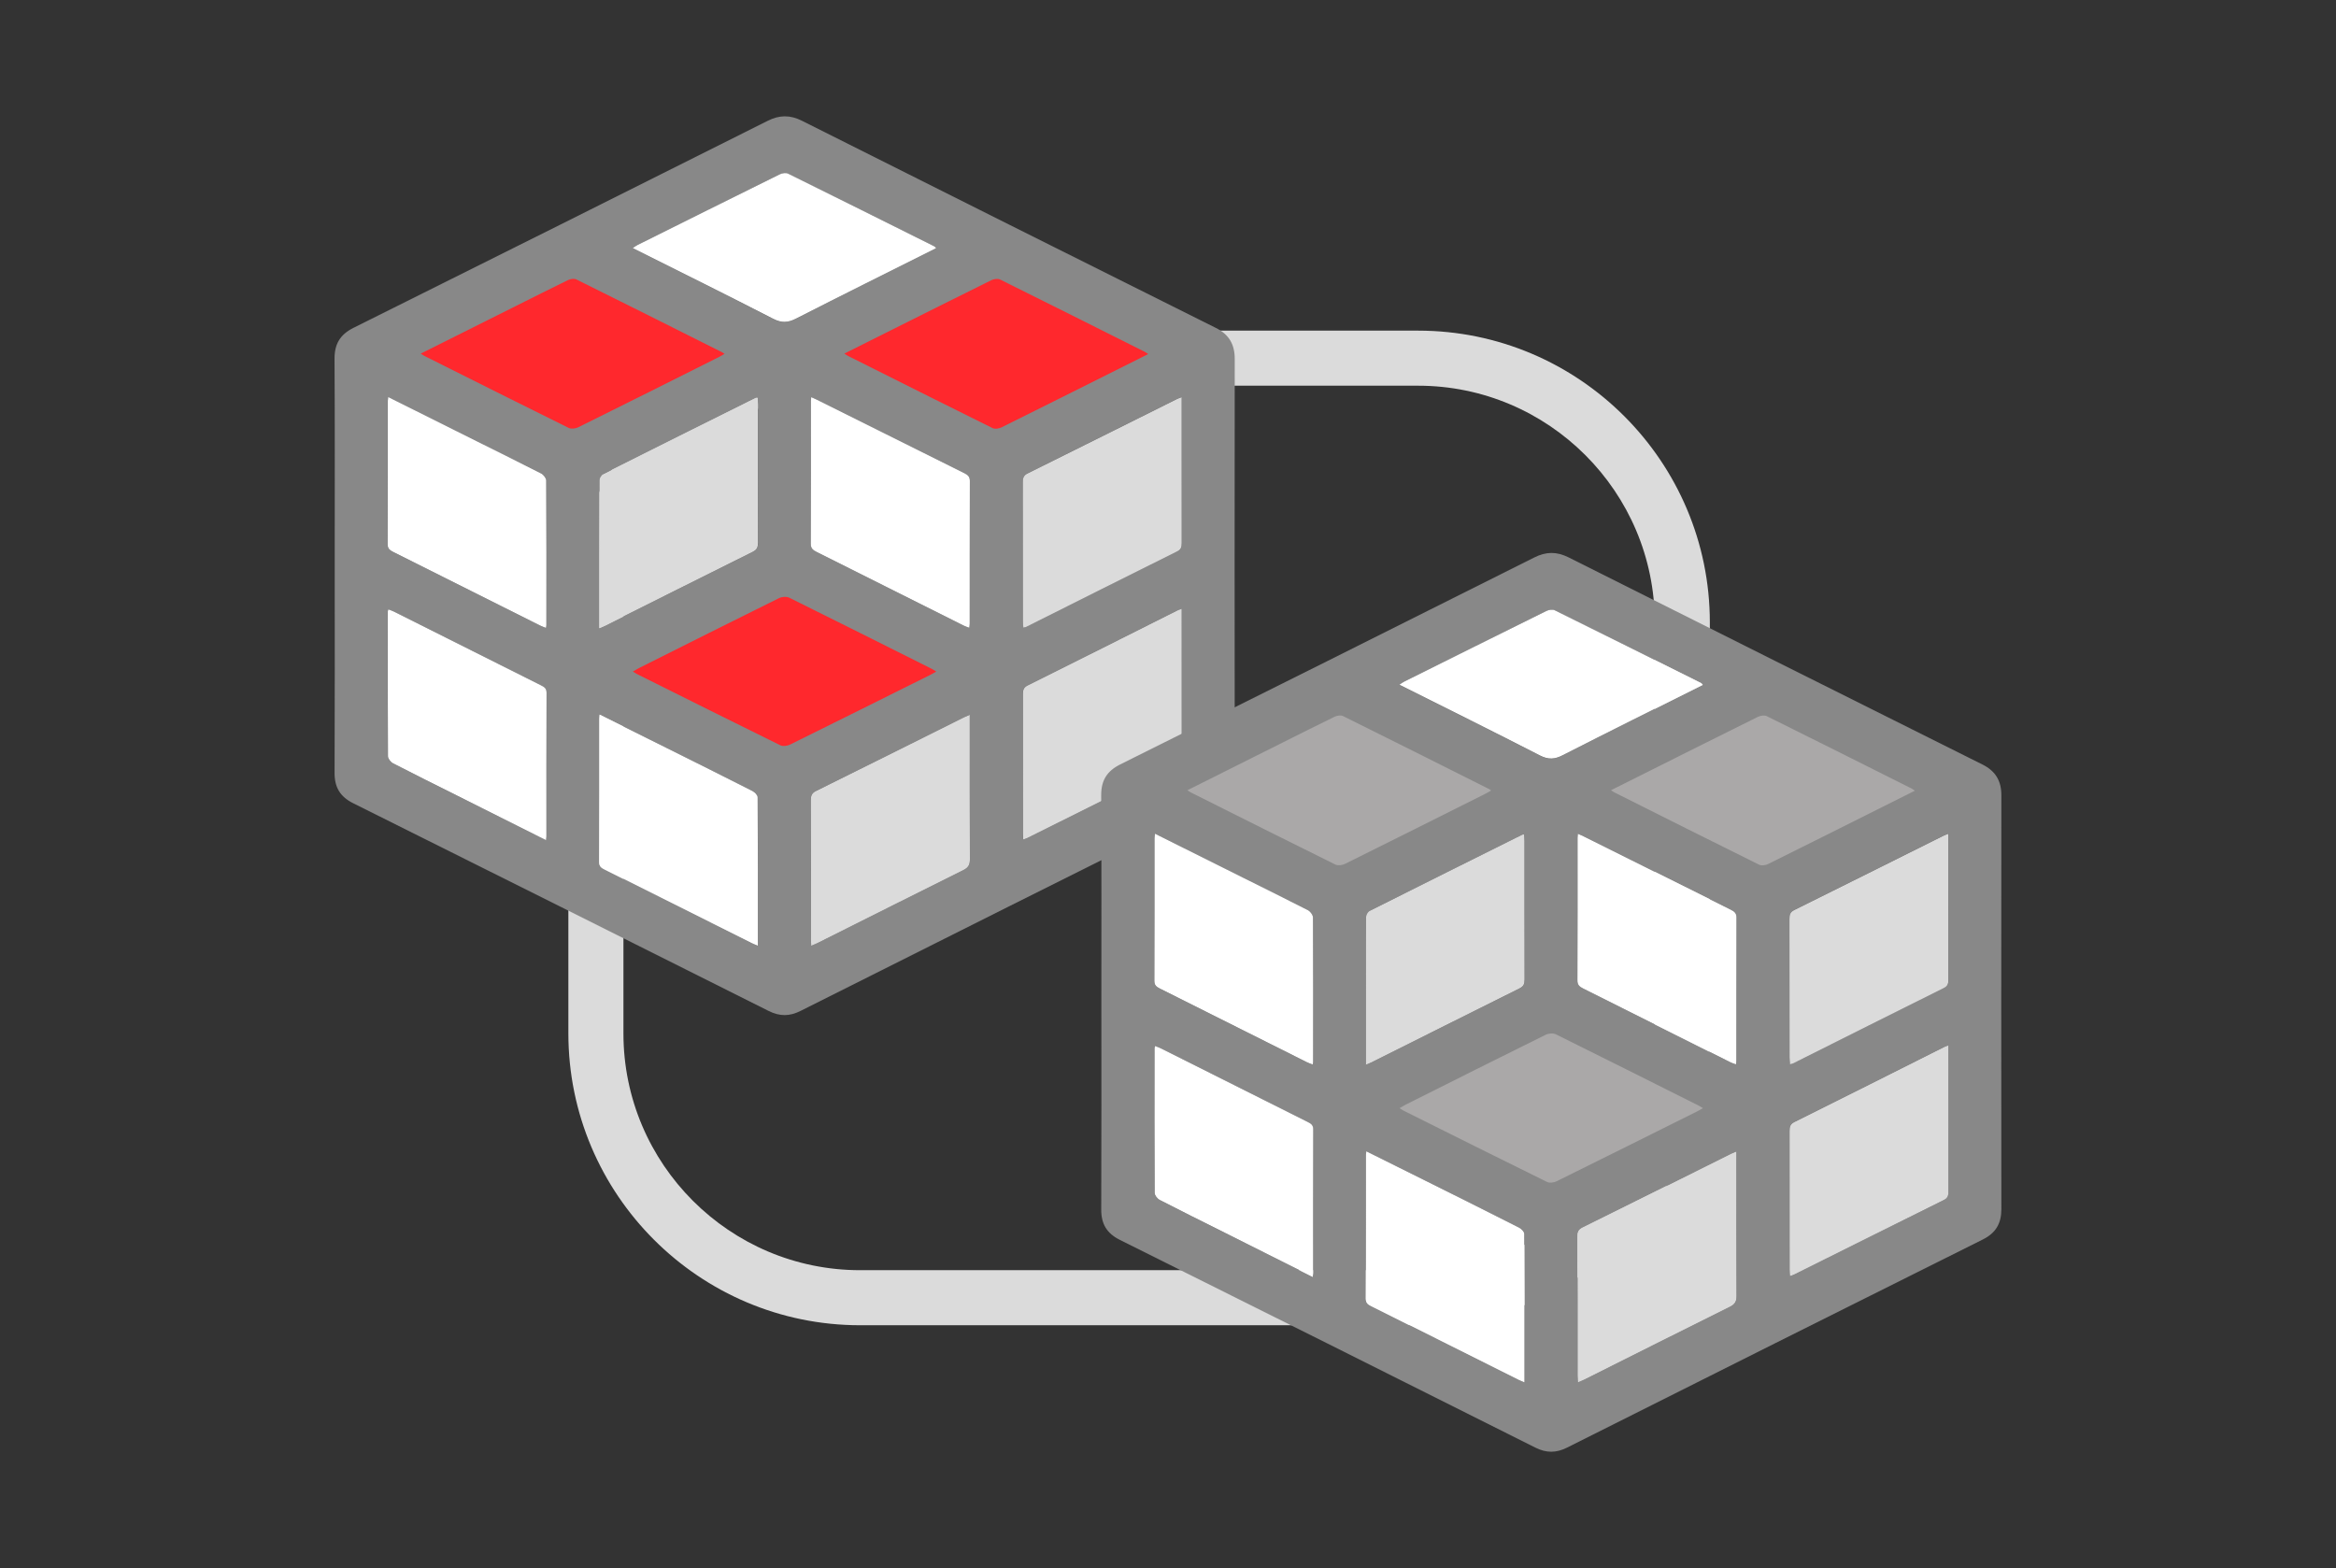 <?xml version="1.0" encoding="UTF-8"?>
<svg id="b" data-name="レイヤー 2" xmlns="http://www.w3.org/2000/svg" width="52.476" height="35.224" viewBox="0 0 52.476 35.224">
  <rect x="0" y="0" width="52.476" height="35.224" fill="#333333" stroke="none"/>
  <defs>
    <style>
      .d {
        fill: #fff;
      }

      .e {
        fill: #ff282d;
      }

      .f {
        fill: #dbdbdb;
      }

      .g {
        fill: none;
      }

      .h {
        fill: #aaa8a8;
      }

      .i {
        fill: #888;
      }
    </style>
  </defs>
  <g id="c" data-name="レイヤー 1">
    <g>
      <rect class="g" width="52.476" height="35.224"/>
      <g>
        <path class="f" d="M31.855,29.769h-12.532c-3.614,0-6.555-2.94-6.555-6.555V13.982c0-3.614,2.94-6.555,6.555-6.555h12.532c3.614,0,6.555,2.94,6.555,6.555v9.232c0,3.614-2.94,6.555-6.555,6.555ZM19.323,8.664c-2.932,0-5.318,2.386-5.318,5.318v9.232c0,2.932,2.386,5.318,5.318,5.318h12.532c2.932,0,5.318-2.386,5.318-5.318V13.982c0-2.932-2.386-5.318-5.318-5.318h-12.532Z"/>
        <g>
          <path class="e" d="M14.045,15.085c.064-.036,.11-.065,.158-.089,1.096-.549,2.191-1.099,3.29-1.642,.068-.034,.179-.042,.244-.01,1.124,.555,2.245,1.118,3.366,1.68,.028,.014,.055,.032,.101,.06-.058,.033-.099,.058-.142,.079-1.102,.55-2.204,1.1-3.309,1.645-.064,.032-.167,.046-.227,.017-1.129-.555-2.255-1.118-3.381-1.68-.028-.014-.054-.032-.1-.06Z"/>
          <path class="e" d="M9.28,7.943c.765-.383,1.511-.756,2.257-1.129,.406-.203,.81-.409,1.219-.606,.056-.027,.145-.04,.196-.015,1.149,.57,2.295,1.145,3.442,1.72,.015,.007,.028,.019,.052,.036-.051,.029-.096,.057-.143,.08-1.102,.552-2.203,1.105-3.308,1.652-.064,.031-.166,.044-.226,.015-1.14-.563-2.277-1.134-3.414-1.704-.02-.01-.038-.024-.077-.049Z"/>
          <path class="e" d="M18.797,7.942c.287-.144,.561-.281,.835-.418,.875-.438,1.75-.878,2.628-1.312,.06-.029,.155-.044,.21-.016,1.138,.563,2.273,1.133,3.408,1.703,.025,.012,.047,.029,.086,.055-.242,.121-.471,.236-.7,.35-.921,.461-1.84,.923-2.763,1.379-.06,.029-.155,.043-.21,.016-1.138-.563-2.273-1.133-3.408-1.702-.025-.012-.047-.029-.086-.054Z"/>
          <path class="i" d="M7.519,12.709c-0-1.55,.005-3.1-.004-4.65-.002-.335,.129-.547,.428-.696,3.102-1.545,6.202-3.094,9.3-4.648,.266-.134,.504-.137,.773-.002,3.096,1.555,6.194,3.105,9.294,4.651,.3,.15,.428,.371,.427,.701-.004,3.095-.003,6.189-0,9.284,0,.322-.121,.538-.418,.686-3.115,1.553-6.227,3.112-9.337,4.674-.247,.124-.467,.124-.713,.001-3.109-1.559-6.22-3.115-9.333-4.666-.294-.146-.422-.358-.42-.685,.007-1.55,.003-3.1,.003-4.65Zm1.2-3.792c-.005,.049-.009,.076-.009,.102-0,1.068,.001,2.136-.003,3.204-0,.101,.048,.136,.125,.175,1.1,.55,2.199,1.102,3.299,1.653,.041,.021,.085,.035,.132,.054,.005-.029,.01-.045,.01-.06,.001-1.084,.002-2.168-.004-3.252-0-.054-.062-.131-.115-.158-.478-.246-.961-.482-1.443-.723-.657-.328-1.314-.656-1.993-.995Zm4.744,5.194c.054-.023,.088-.036,.12-.052,1.11-.555,2.218-1.113,3.33-1.664,.093-.046,.115-.102,.115-.198-.003-1.036-.002-2.072-.002-3.108-0-.051-.005-.101-.007-.152-.022,.001-.034-.001-.042,.003-1.144,.57-2.288,1.139-3.43,1.713-.04,.02-.08,.086-.08,.131-.004,1.1-.003,2.2-.003,3.327Zm.008,1.942c-.004,.046-.007,.067-.007,.088-0,1.074,.002,2.147-.004,3.221-.001,.106,.054,.136,.128,.173,1.101,.551,2.201,1.102,3.302,1.653,.04,.02,.082,.035,.136,.058,0-1.127,.001-2.232-.005-3.337-0-.048-.065-.113-.116-.139-.646-.328-1.294-.65-1.942-.974-.49-.244-.98-.488-1.491-.742Zm8.314,.003c-.061,.026-.09,.037-.118,.051-1.112,.555-2.222,1.111-3.337,1.661-.104,.051-.117,.116-.116,.214,.002,1.037,.001,2.074,.002,3.11,0,.046,.004,.092,.007,.154,.067-.03,.12-.051,.171-.076,1.082-.542,2.162-1.087,3.246-1.624,.114-.056,.149-.121,.148-.244-.005-1.021-.003-2.041-.003-3.062v-.184Zm4.761-2.382c-.051,.02-.077,.028-.1,.039-1.12,.562-2.239,1.125-3.36,1.683-.097,.048-.11,.111-.109,.202,.002,1.036,.001,2.072,.001,3.109,0,.047,.004,.094,.007,.152,.04-.015,.071-.023,.098-.037,1.12-.559,2.239-1.119,3.361-1.674,.09-.045,.102-.102,.102-.188-.002-1.047-.001-2.094-.001-3.141v-.145Zm-14.28,5.2c.004-.044,.008-.064,.008-.085,0-1.074-.002-2.149,.003-3.223,0-.104-.052-.135-.127-.173-1.101-.551-2.201-1.103-3.302-1.655-.04-.02-.083-.033-.126-.05-.006,.024-.011,.034-.011,.045-.001,1.085-.003,2.17,.003,3.255,0,.054,.061,.131,.114,.158,.483,.25,.971,.491,1.458,.735,.653,.327,1.306,.655,1.979,.993Zm14.28-9.956c-.054,.022-.084,.032-.111,.046-1.116,.557-2.232,1.115-3.35,1.668-.097,.048-.108,.113-.108,.204,.002,1.036,.001,2.073,.002,3.109,0,.049,.006,.098,.01,.153,.036-.009,.052-.01,.066-.017,1.13-.566,2.26-1.133,3.391-1.696,.09-.045,.102-.105,.102-.191-.002-.732-.001-1.464-.001-2.196,0-.352,0-.704,0-1.082Zm-8.323,.003c-.004,.044-.007,.065-.007,.086-0,1.068,.001,2.137-.003,3.205-0,.108,.052,.146,.134,.187,1.102,.55,2.203,1.103,3.304,1.655,.036,.018,.075,.029,.123,.048,.004-.041,.01-.066,.01-.092,0-1.068-.001-2.137,.003-3.205,0-.1-.048-.139-.125-.177-1.103-.548-2.205-1.098-3.307-1.648-.037-.018-.075-.034-.132-.059Zm.745-.978c.037,.024,.059,.04,.082,.052,1.081,.542,2.162,1.085,3.246,1.621,.052,.026,.143,.013,.2-.015,.879-.435,1.755-.875,2.632-1.314,.218-.109,.437-.218,.667-.334-.038-.024-.059-.04-.082-.052-1.081-.542-2.162-1.085-3.246-1.622-.052-.026-.144-.012-.2,.016-.836,.413-1.669,.832-2.503,1.249-.261,.131-.522,.262-.795,.398Zm2.06-2.366c-.021-.024-.027-.035-.036-.039-1.096-.547-2.191-1.095-3.29-1.636-.049-.024-.134-.01-.187,.016-1.066,.526-2.13,1.056-3.194,1.587-.034,.017-.065,.041-.109,.07,1.066,.534,2.116,1.053,3.158,1.589,.188,.097,.329,.088,.511-.005,1.043-.533,2.093-1.054,3.146-1.581Zm-6.812,9.508c.043,.026,.068,.043,.095,.057,1.072,.535,2.144,1.071,3.22,1.6,.057,.028,.155,.014,.216-.016,1.052-.519,2.101-1.043,3.151-1.566,.041-.02,.079-.044,.135-.076-.044-.026-.069-.043-.096-.057-1.068-.535-2.135-1.071-3.205-1.6-.062-.031-.168-.023-.232,.009-1.046,.517-2.09,1.041-3.133,1.564-.045,.023-.089,.05-.15,.085Zm-4.765-7.142c.037,.024,.054,.037,.073,.047,1.083,.542,2.165,1.086,3.251,1.622,.057,.028,.154,.016,.215-.014,1.052-.521,2.101-1.047,3.15-1.573,.045-.022,.087-.049,.136-.076-.024-.016-.036-.027-.05-.034-1.092-.548-2.184-1.096-3.278-1.638-.049-.024-.133-.012-.187,.014-.389,.188-.774,.384-1.161,.577-.711,.356-1.421,.711-2.15,1.076Z"/>
          <path class="d" d="M8.719,8.917c.679,.339,1.336,.668,1.993,.995,.481,.24,.964,.477,1.443,.723,.053,.027,.114,.104,.115,.158,.007,1.084,.005,2.168,.004,3.252-0,.015-.005,.031-.01,.06-.047-.019-.091-.034-.132-.054-1.1-.551-2.199-1.104-3.299-1.653-.077-.039-.126-.074-.125-.175,.004-1.068,.003-2.136,.003-3.204,0-.026,.005-.052,.009-.102Z"/>
          <path class="f" d="M13.463,14.111c0-1.128-.001-2.227,.003-3.327,0-.045,.04-.111,.08-.131,1.142-.574,2.286-1.143,3.43-1.713,.008-.004,.02-.002,.042-.003,.002,.051,.007,.102,.007,.152,0,1.036-.001,2.072,.002,3.108,0,.096-.022,.151-.115,.198-1.111,.552-2.22,1.109-3.33,1.664-.032,.016-.066,.029-.12,.052Z"/>
          <path class="d" d="M13.471,16.053c.511,.254,1.002,.498,1.491,.742,.648,.323,1.296,.646,1.942,.974,.051,.026,.116,.092,.116,.139,.007,1.105,.005,2.211,.005,3.337-.054-.023-.096-.038-.136-.058-1.101-.551-2.201-1.102-3.302-1.653-.073-.037-.128-.067-.128-.173,.006-1.074,.003-2.147,.004-3.221,0-.021,.003-.042,.007-.088Z"/>
          <path class="f" d="M21.785,16.056v.184c-0,1.021-.002,2.041,.003,3.062,.001,.123-.035,.188-.148,.244-1.084,.538-2.164,1.082-3.246,1.624-.051,.026-.104,.047-.171,.076-.003-.063-.007-.108-.007-.154-0-1.037,.001-2.074-.002-3.11-0-.098,.013-.163,.116-.214,1.114-.55,2.225-1.107,3.337-1.661,.028-.014,.057-.025,.118-.051Z"/>
          <path class="f" d="M26.546,13.674v.145c-0,1.047-.001,2.094,.001,3.141,0,.086-.012,.144-.102,.188-1.122,.555-2.241,1.116-3.361,1.674-.028,.014-.058,.022-.098,.037-.003-.059-.007-.105-.007-.152-0-1.036,0-2.072-.001-3.109-0-.092,.012-.154,.109-.202,1.122-.558,2.241-1.121,3.36-1.683,.023-.012,.049-.019,.1-.039Z"/>
          <path class="d" d="M12.266,18.874c-.674-.338-1.327-.666-1.979-.993-.487-.244-.975-.485-1.458-.735-.053-.027-.114-.104-.114-.158-.006-1.085-.004-2.17-.003-3.255,0-.01,.005-.021,.011-.045,.043,.017,.087,.03,.126,.05,1.101,.551,2.201,1.104,3.302,1.655,.076,.038,.128,.069,.127,.173-.005,1.074-.003,2.149-.003,3.223-0,.021-.004,.041-.008,.085Z"/>
          <path class="f" d="M26.546,8.918c0,.377-0,.73-0,1.082-0,.732-.001,1.464,.001,2.196,0,.086-.012,.146-.102,.191-1.132,.563-2.261,1.13-3.391,1.696-.014,.007-.03,.008-.066,.017-.004-.055-.01-.104-.01-.153-.001-1.036,0-2.073-.002-3.109-0-.092,.011-.156,.108-.204,1.118-.553,2.234-1.112,3.35-1.668,.028-.014,.057-.024,.111-.046Z"/>
          <path class="d" d="M18.223,8.921c.056,.025,.095,.04,.132,.059,1.102,.549,2.204,1.1,3.307,1.648,.078,.039,.125,.077,.125,.177-.004,1.068-.002,2.137-.003,3.205-0,.026-.005,.052-.01,.092-.048-.018-.087-.03-.123-.048-1.101-.552-2.202-1.105-3.304-1.655-.082-.041-.135-.078-.134-.187,.005-1.068,.003-2.137,.003-3.205,0-.021,.003-.042,.007-.086Z"/>
          <path class="d" d="M21.028,5.576c-1.053,.528-2.102,1.048-3.146,1.581-.182,.093-.322,.101-.511,.005-1.042-.536-2.093-1.055-3.158-1.589,.044-.029,.075-.053,.109-.07,1.064-.53,2.128-1.061,3.194-1.587,.053-.026,.138-.04,.187-.016,1.098,.542,2.194,1.089,3.29,1.636,.009,.004,.014,.015,.036,.039Z"/>
        </g>
        <g>
          <path class="h" d="M31.268,24.893c.064-.036,.11-.065,.158-.089,1.096-.549,2.191-1.099,3.29-1.642,.068-.034,.179-.042,.244-.01,1.124,.555,2.245,1.118,3.366,1.68,.028,.014,.055,.032,.101,.06-.058,.033-.099,.058-.142,.079-1.102,.55-2.204,1.1-3.309,1.645-.064,.032-.167,.046-.227,.017-1.129-.555-2.255-1.118-3.381-1.68-.028-.014-.054-.032-.1-.06Z"/>
          <path class="h" d="M36.019,17.75c.287-.144,.561-.281,.835-.418,.875-.438,1.75-.878,2.628-1.312,.06-.029,.155-.044,.21-.016,1.138,.563,2.273,1.133,3.408,1.703,.025,.012,.047,.029,.086,.055-.242,.121-.471,.236-.7,.35-.921,.461-1.84,.923-2.763,1.379-.06,.029-.155,.043-.21,.016-1.138-.563-2.273-1.133-3.408-1.702-.025-.012-.047-.029-.086-.054Z"/>
          <path class="h" d="M26.502,17.751c.765-.383,1.511-.756,2.257-1.129,.406-.203,.81-.409,1.219-.606,.056-.027,.145-.04,.196-.015,1.149,.57,2.295,1.145,3.442,1.72,.015,.007,.028,.019,.052,.036-.051,.029-.096,.057-.143,.08-1.102,.552-2.203,1.105-3.308,1.652-.064,.031-.166,.044-.226,.015-1.14-.563-2.277-1.134-3.414-1.704-.02-.01-.038-.024-.077-.049Z"/>
          <path class="i" d="M24.741,22.517c-0-1.55,.005-3.1-.004-4.65-.002-.335,.129-.547,.428-.696,3.102-1.545,6.202-3.094,9.3-4.648,.266-.134,.504-.137,.773-.002,3.096,1.555,6.194,3.105,9.294,4.651,.3,.15,.428,.371,.427,.701-.004,3.095-.003,6.189-0,9.284,0,.322-.121,.538-.418,.686-3.115,1.553-6.227,3.112-9.337,4.674-.247,.124-.467,.124-.713,.001-3.109-1.559-6.22-3.115-9.333-4.666-.294-.146-.422-.358-.42-.685,.007-1.55,.003-3.1,.003-4.65Zm1.2-3.792c-.005,.049-.009,.076-.009,.102-0,1.068,.001,2.136-.003,3.204-0,.101,.048,.136,.125,.175,1.1,.55,2.199,1.102,3.299,1.653,.041,.021,.085,.035,.132,.054,.005-.029,.01-.045,.01-.06,.001-1.084,.002-2.168-.004-3.252-0-.054-.062-.131-.115-.158-.478-.246-.961-.482-1.443-.723-.657-.328-1.314-.656-1.993-.995Zm4.744,5.194c.054-.023,.088-.036,.12-.052,1.11-.555,2.218-1.113,3.33-1.664,.093-.046,.115-.102,.115-.198-.003-1.036-.002-2.072-.002-3.108-0-.051-.005-.101-.007-.152-.022,.001-.034-.001-.042,.003-1.144,.57-2.288,1.139-3.43,1.713-.04,.02-.08,.086-.08,.131-.004,1.1-.003,2.2-.003,3.327Zm.008,1.942c-.004,.046-.007,.067-.007,.088-0,1.074,.002,2.147-.004,3.221-.001,.106,.054,.136,.128,.173,1.101,.551,2.201,1.102,3.302,1.653,.04,.02,.082,.035,.136,.058,0-1.127,.001-2.232-.005-3.337-0-.048-.065-.113-.116-.139-.646-.328-1.294-.65-1.942-.974-.49-.244-.98-.488-1.491-.742Zm8.314,.003c-.061,.026-.09,.037-.118,.051-1.112,.555-2.222,1.111-3.337,1.661-.104,.051-.117,.116-.116,.214,.002,1.037,.001,2.074,.002,3.11,0,.046,.004,.092,.007,.154,.067-.03,.12-.051,.171-.076,1.082-.542,2.162-1.087,3.246-1.624,.114-.056,.149-.121,.148-.244-.005-1.021-.003-2.041-.003-3.062v-.184Zm4.761-2.382c-.051,.02-.077,.028-.1,.039-1.12,.562-2.239,1.125-3.36,1.683-.097,.048-.11,.111-.109,.202,.002,1.036,.001,2.072,.001,3.109,0,.047,.004,.094,.007,.152,.04-.015,.071-.023,.098-.037,1.12-.559,2.239-1.119,3.361-1.674,.09-.045,.102-.102,.102-.188-.002-1.047-.001-2.094-.001-3.141v-.145Zm-14.28,5.2c.004-.044,.008-.064,.008-.085,0-1.074-.002-2.149,.003-3.223,0-.104-.052-.135-.127-.173-1.101-.551-2.201-1.103-3.302-1.655-.04-.02-.083-.033-.126-.05-.006,.024-.011,.034-.011,.045-.001,1.085-.003,2.17,.003,3.255,0,.054,.061,.131,.114,.158,.483,.25,.971,.491,1.458,.735,.653,.327,1.306,.655,1.979,.993Zm14.28-9.956c-.054,.022-.084,.032-.111,.046-1.116,.557-2.232,1.115-3.35,1.668-.097,.048-.108,.113-.108,.204,.002,1.036,.001,2.073,.002,3.109,0,.049,.006,.098,.01,.153,.036-.009,.052-.01,.066-.017,1.13-.566,2.26-1.133,3.391-1.696,.09-.045,.102-.105,.102-.191-.002-.732-.001-1.464-.001-2.196,0-.352,0-.704,0-1.082Zm-8.323,.003c-.004,.044-.007,.065-.007,.086-0,1.068,.001,2.137-.003,3.205-0,.108,.052,.146,.134,.187,1.102,.55,2.203,1.103,3.304,1.655,.036,.018,.075,.029,.123,.048,.004-.041,.01-.066,.01-.092,0-1.068-.001-2.137,.003-3.205,0-.1-.048-.139-.125-.177-1.103-.548-2.205-1.098-3.307-1.648-.037-.018-.075-.034-.132-.059Zm.745-.978c.037,.024,.059,.04,.082,.052,1.081,.542,2.162,1.085,3.246,1.621,.052,.026,.143,.013,.2-.015,.879-.435,1.755-.875,2.632-1.314,.218-.109,.437-.218,.667-.334-.038-.024-.059-.04-.082-.052-1.081-.542-2.162-1.085-3.246-1.622-.052-.026-.144-.012-.2,.016-.836,.413-1.669,.832-2.503,1.249-.261,.131-.522,.262-.795,.398Zm2.06-2.366c-.021-.024-.027-.035-.036-.039-1.096-.547-2.191-1.095-3.29-1.636-.049-.024-.134-.01-.187,.016-1.066,.526-2.13,1.056-3.194,1.587-.034,.017-.065,.041-.109,.07,1.066,.534,2.116,1.053,3.158,1.589,.188,.097,.329,.088,.511-.005,1.043-.533,2.093-1.054,3.146-1.581Zm-6.812,9.508c.043,.026,.068,.043,.095,.057,1.072,.535,2.144,1.071,3.22,1.6,.057,.028,.155,.014,.216-.016,1.052-.519,2.101-1.043,3.151-1.566,.041-.02,.079-.044,.135-.076-.044-.026-.069-.043-.096-.057-1.068-.535-2.135-1.071-3.205-1.6-.062-.031-.168-.023-.232,.009-1.046,.517-2.09,1.041-3.133,1.564-.045,.023-.089,.05-.15,.085Zm-4.765-7.142c.037,.024,.054,.037,.073,.047,1.083,.542,2.165,1.086,3.251,1.622,.057,.028,.154,.016,.215-.014,1.052-.521,2.101-1.047,3.15-1.573,.045-.022,.087-.049,.136-.076-.024-.016-.036-.027-.05-.034-1.092-.548-2.184-1.096-3.278-1.638-.049-.024-.133-.012-.187,.014-.389,.188-.774,.384-1.161,.577-.711,.356-1.421,.711-2.15,1.076Z"/>
          <path class="d" d="M25.942,18.725c.679,.339,1.336,.668,1.993,.995,.481,.24,.964,.477,1.443,.723,.053,.027,.114,.104,.115,.158,.007,1.084,.005,2.168,.004,3.252-0,.015-.005,.031-.01,.06-.047-.019-.091-.034-.132-.054-1.1-.551-2.199-1.104-3.299-1.653-.077-.039-.126-.074-.125-.175,.004-1.068,.003-2.136,.003-3.204,0-.026,.005-.052,.009-.102Z"/>
          <path class="f" d="M30.685,23.919c0-1.128-.001-2.227,.003-3.327,0-.045,.04-.111,.08-.131,1.142-.574,2.286-1.143,3.43-1.713,.008-.004,.02-.002,.042-.003,.002,.051,.007,.102,.007,.152,0,1.036-.001,2.072,.002,3.108,0,.096-.022,.151-.115,.198-1.111,.552-2.22,1.109-3.33,1.664-.032,.016-.066,.029-.12,.052Z"/>
          <path class="d" d="M30.693,25.861c.511,.254,1.002,.498,1.491,.742,.648,.323,1.296,.646,1.942,.974,.051,.026,.116,.092,.116,.139,.007,1.105,.005,2.211,.005,3.337-.054-.023-.096-.038-.136-.058-1.101-.551-2.201-1.102-3.302-1.653-.073-.037-.128-.067-.128-.173,.006-1.074,.003-2.147,.004-3.221,0-.021,.003-.042,.007-.088Z"/>
          <path class="f" d="M39.007,25.864v.184c-0,1.021-.002,2.041,.003,3.062,.001,.123-.035,.188-.148,.244-1.084,.538-2.164,1.082-3.246,1.624-.051,.026-.104,.047-.171,.076-.003-.063-.007-.108-.007-.154-0-1.037,.001-2.074-.002-3.11-0-.098,.013-.163,.116-.214,1.114-.55,2.225-1.107,3.337-1.661,.028-.014,.057-.025,.118-.051Z"/>
          <path class="f" d="M43.768,23.482v.145c-0,1.047-.001,2.094,.001,3.141,0,.086-.012,.144-.102,.188-1.122,.555-2.241,1.116-3.361,1.674-.028,.014-.058,.022-.098,.037-.003-.059-.007-.105-.007-.152-0-1.036,0-2.072-.001-3.109-0-.092,.012-.154,.109-.202,1.122-.558,2.241-1.121,3.36-1.683,.023-.012,.049-.019,.1-.039Z"/>
          <path class="d" d="M29.489,28.682c-.674-.338-1.327-.666-1.979-.993-.487-.244-.975-.485-1.458-.735-.053-.027-.114-.104-.114-.158-.006-1.085-.004-2.17-.003-3.255,0-.01,.005-.021,.011-.045,.043,.017,.087,.03,.126,.05,1.101,.551,2.201,1.104,3.302,1.655,.076,.038,.128,.069,.127,.173-.005,1.074-.003,2.149-.003,3.223-0,.021-.004,.041-.008,.085Z"/>
          <path class="f" d="M43.768,18.726c0,.377-0,.73-0,1.082-0,.732-.001,1.464,.001,2.196,0,.086-.012,.146-.102,.191-1.132,.563-2.261,1.13-3.391,1.696-.014,.007-.03,.008-.066,.017-.004-.055-.01-.104-.01-.153-.001-1.036,0-2.073-.002-3.109-0-.092,.011-.156,.108-.204,1.118-.553,2.234-1.112,3.35-1.668,.028-.014,.057-.024,.111-.046Z"/>
          <path class="d" d="M35.445,18.729c.056,.025,.095,.04,.132,.059,1.102,.549,2.204,1.1,3.307,1.648,.078,.039,.125,.077,.125,.177-.004,1.068-.002,2.137-.003,3.205-0,.026-.005,.052-.01,.092-.048-.018-.087-.03-.123-.048-1.101-.552-2.202-1.105-3.304-1.655-.082-.041-.135-.078-.134-.187,.005-1.068,.003-2.137,.003-3.205,0-.021,.003-.042,.007-.086Z"/>
          <path class="d" d="M38.25,15.384c-1.053,.528-2.102,1.048-3.146,1.581-.182,.093-.322,.101-.511,.005-1.042-.536-2.093-1.055-3.158-1.589,.044-.029,.075-.053,.109-.07,1.064-.53,2.128-1.061,3.194-1.587,.053-.026,.138-.04,.187-.016,1.098,.542,2.194,1.089,3.29,1.636,.009,.004,.014,.015,.036,.039Z"/>
        </g>
      </g>
    </g>
  </g>
</svg>